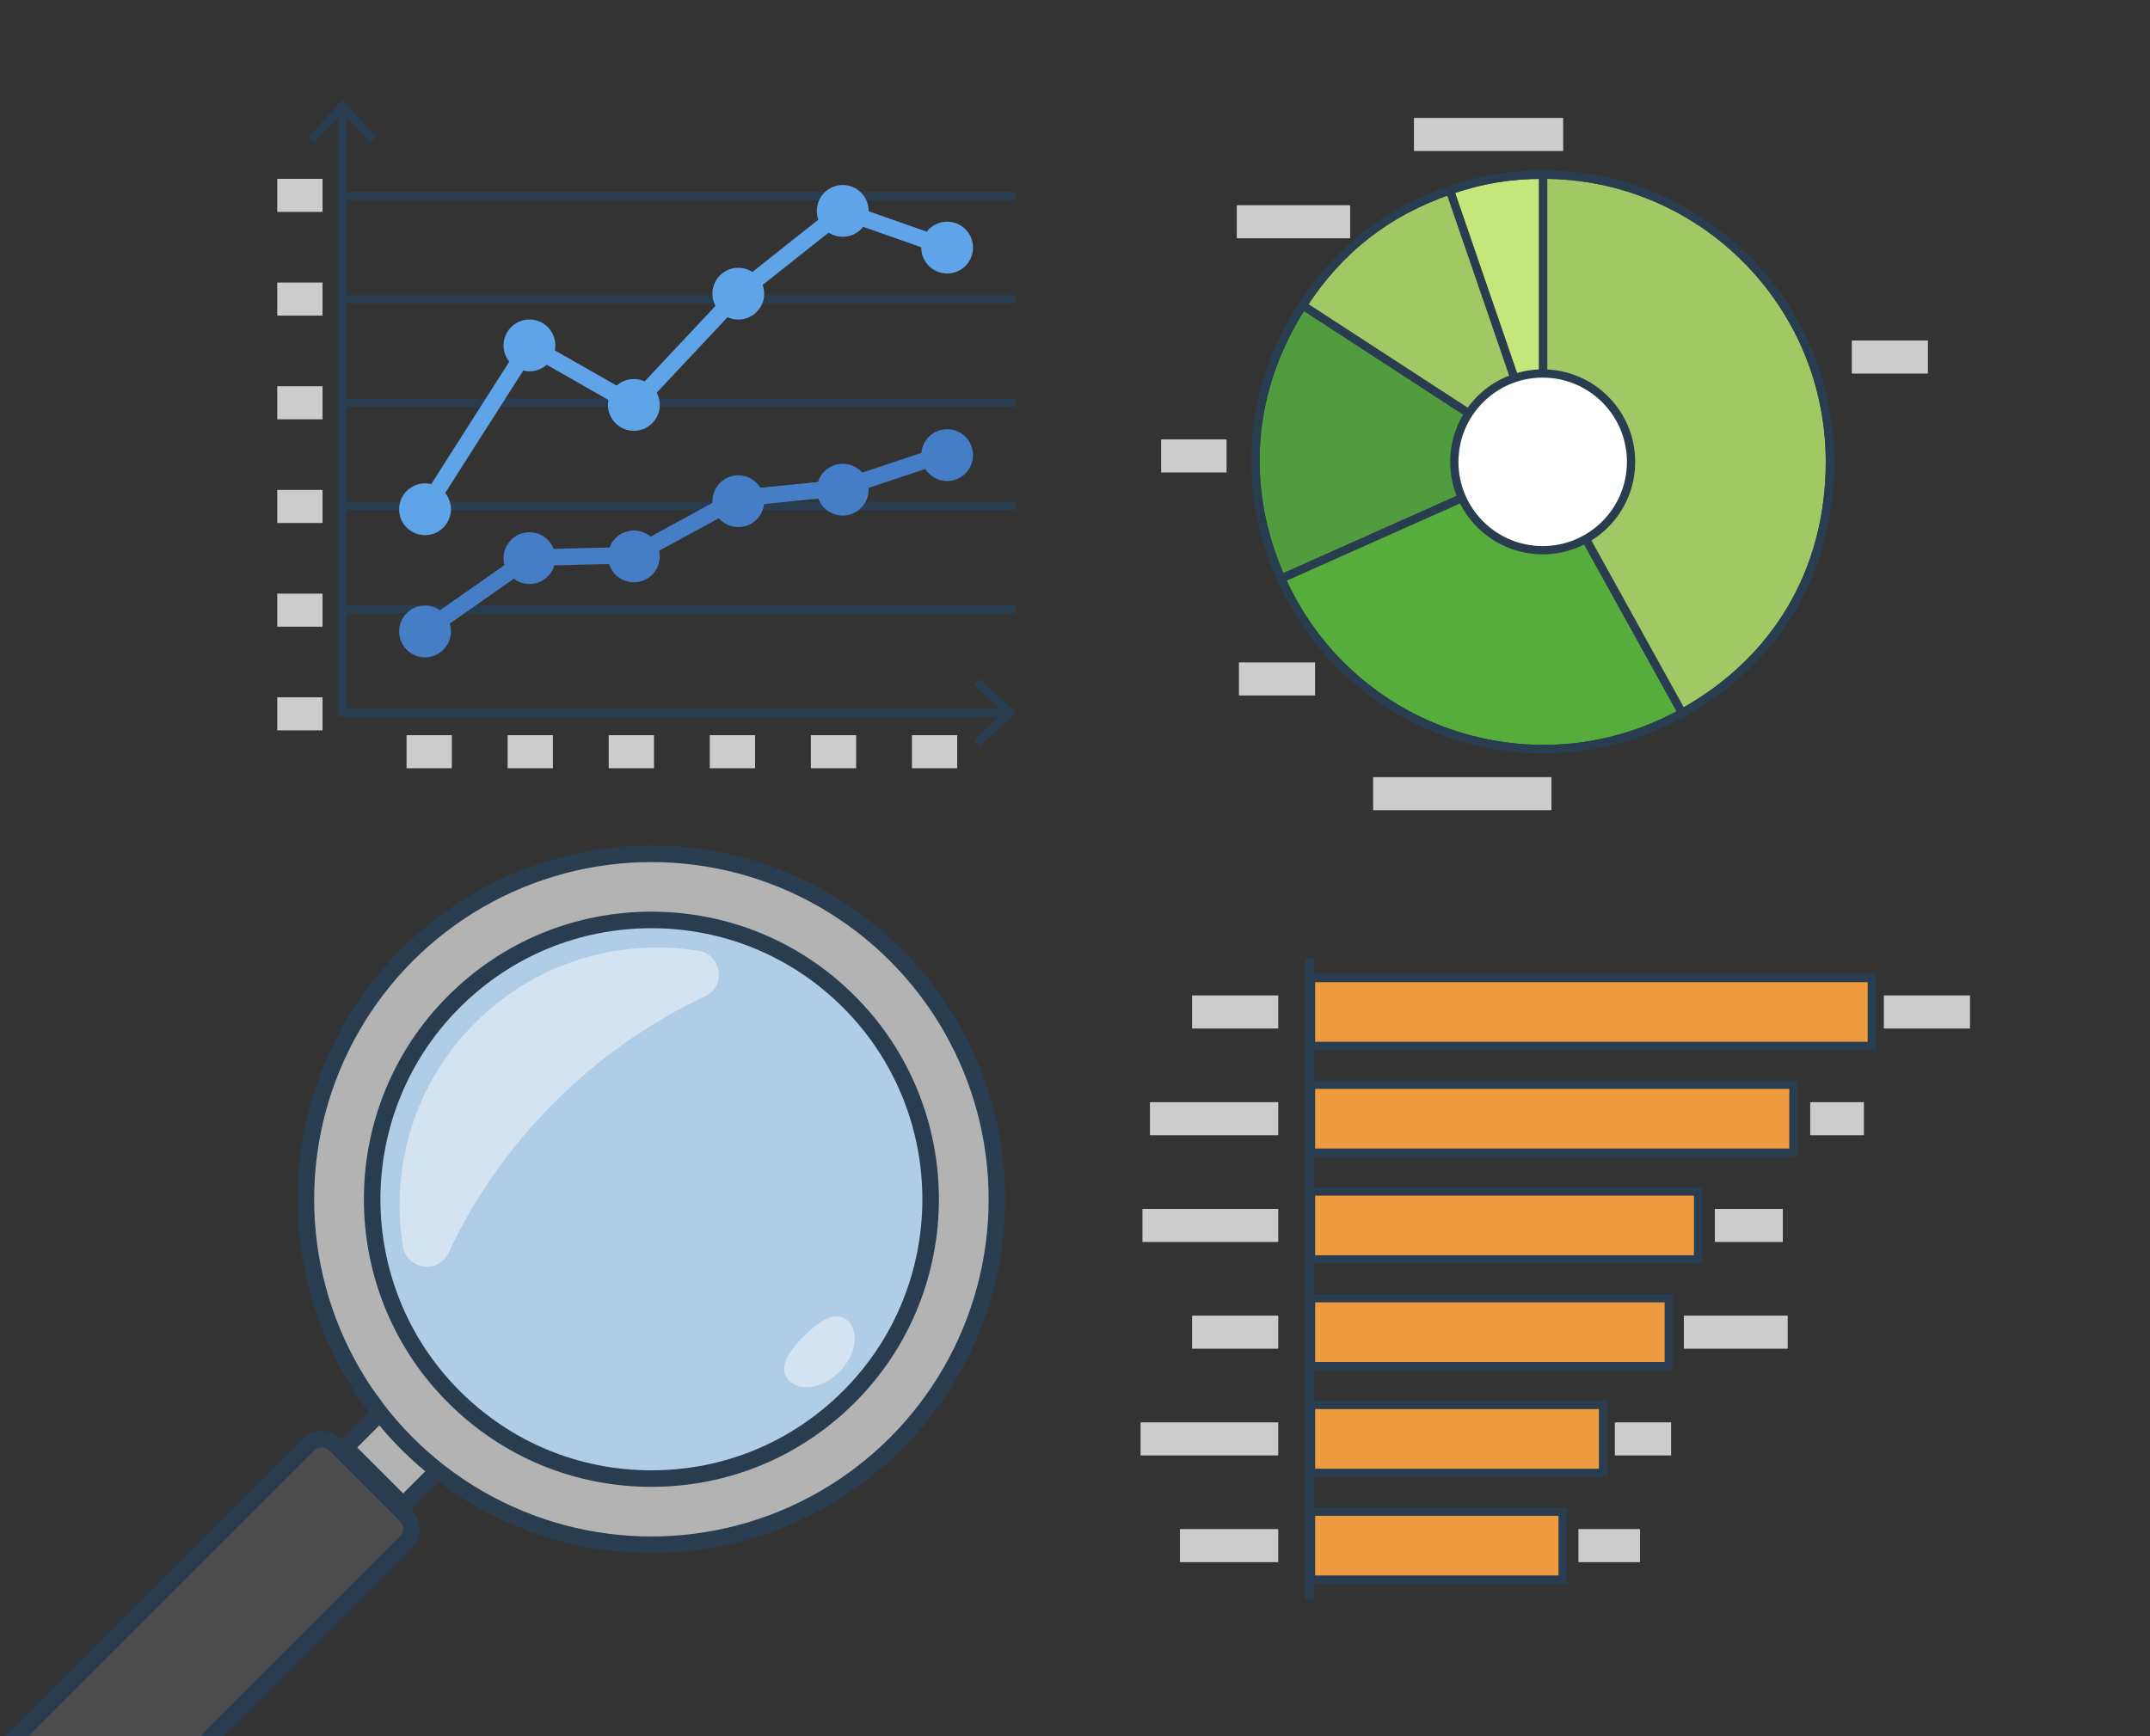 <?xml version="1.0" encoding="UTF-8"?>
<svg id="_レイヤー_2" data-name="レイヤー 2" xmlns="http://www.w3.org/2000/svg" width="520" height="420" viewBox="0 0 520 420">
  <rect x="0" y="0" width="520" height="420" fill="#333333" stroke="none"/>
  <defs>
    <style>
      .cls-1, .cls-2 {
        fill: #b3b3b3;
      }

      .cls-3 {
        fill: #d3e3f2;
      }

      .cls-4 {
        fill: #457dc7;
      }

      .cls-5 {
        fill: #293d50;
      }

      .cls-6 {
        fill: #5fa4e8;
      }

      .cls-7 {
        fill: #4d4d4d;
      }

      .cls-8 {
        fill: #9ec965;
      }

      .cls-8, .cls-9, .cls-10, .cls-11, .cls-12, .cls-13, .cls-2, .cls-14, .cls-15, .cls-16, .cls-17, .cls-18, .cls-19 {
        stroke-miterlimit: 10;
      }

      .cls-8, .cls-9, .cls-10, .cls-11, .cls-12, .cls-13, .cls-2, .cls-14, .cls-15, .cls-19 {
        stroke: #293d50;
      }

      .cls-8, .cls-9, .cls-10, .cls-11, .cls-12, .cls-13, .cls-15 {
        stroke-width: 2px;
      }

      .cls-9 {
        fill: #ed9b3e;
      }

      .cls-10 {
        fill: #fff;
      }

      .cls-11 {
        fill: #529c40;
      }

      .cls-12 {
        fill: #56ad3b;
      }

      .cls-13 {
        fill: #c4e67a;
      }

      .cls-2, .cls-14, .cls-16, .cls-17 {
        stroke-width: 4px;
      }

      .cls-14, .cls-19 {
        fill: #b0cde8;
      }

      .cls-15, .cls-16, .cls-17, .cls-18 {
        fill: none;
      }

      .cls-16 {
        stroke: #457dc7;
      }

      .cls-17 {
        stroke: #5fa4e8;
      }

      .cls-18 {
        stroke: #ccc;
        stroke-width: 8px;
      }

      .cls-19 {
        stroke-width: 3px;
      }
    </style>
  </defs>
  <path class="cls-13" d="M373.232,111.718l-22.578-65.675c7.605-2.623,14.535-3.784,22.578-3.784V111.718Z"/>
  <path class="cls-8" d="M373.232,111.718l-58.161-37.83c8.782-13.545,20.337-22.587,35.583-27.845l22.578,65.675Z"/>
  <path class="cls-11" d="M373.232,111.718l-63.353,28.251c-9.83-22.113-7.97-45.781,5.192-66.081l58.161,37.83Z"/>
  <path class="cls-12" d="M373.232,111.718l33.621,60.75c-33.498,18.598-75.706,6.476-94.275-27.076-.966-1.745-1.889-3.601-2.699-5.423l63.353-28.251Z"/>
  <path class="cls-8" d="M373.232,111.718V42.259c38.3,0,69.349,31.098,69.349,69.459,0,26.239-12.815,48.029-35.728,60.75l-33.621-60.75Z"/>
  <path class="cls-15" d="M373.232,42.259c-8.043,0-14.973,1.161-22.578,3.784-15.246,5.258-26.801,14.3-35.583,27.845-13.162,20.301-15.022,43.968-5.192,66.081,.81,1.822,1.734,3.678,2.699,5.423,18.568,33.551,60.776,45.673,94.274,27.076,22.913-12.721,35.728-34.511,35.728-60.75,0-38.361-31.048-69.459-69.349-69.459Z"/>
  <line class="cls-18" x1="447.874" y1="86.37" x2="466.29" y2="86.37"/>
  <line class="cls-18" x1="299.651" y1="164.239" x2="318.067" y2="164.239"/>
  <line class="cls-18" x1="332.107" y1="191.995" x2="375.231" y2="191.995"/>
  <line class="cls-18" x1="280.826" y1="110.297" x2="296.655" y2="110.297"/>
  <line class="cls-18" x1="299.129" y1="53.642" x2="326.543" y2="53.642"/>
  <line class="cls-18" x1="341.977" y1="32.532" x2="378.074" y2="32.532"/>
  <circle class="cls-10" cx="373.115" cy="111.724" r="21.374"/>
  <g>
    <g>
      <line class="cls-15" x1="82.806" y1="147.397" x2="245.673" y2="147.397"/>
      <line class="cls-15" x1="82.806" y1="122.4" x2="245.673" y2="122.4"/>
      <line class="cls-15" x1="82.806" y1="97.403" x2="245.673" y2="97.403"/>
      <line class="cls-15" x1="82.806" y1="72.405" x2="245.673" y2="72.405"/>
      <line class="cls-15" x1="82.806" y1="47.408" x2="245.673" y2="47.408"/>
      <g>
        <polyline class="cls-15" points="82.806 26.433 82.806 172.395 243.504 172.395"/>
        <polygon class="cls-5" points="74.626 33.06 76.091 34.424 82.804 27.2 89.519 34.424 90.984 33.06 82.804 24.264 74.626 33.06"/>
        <polygon class="cls-5" points="236.877 180.574 235.512 179.109 242.736 172.397 235.512 165.682 236.877 164.217 245.673 172.397 236.877 180.574"/>
      </g>
    </g>
    <polyline class="cls-17" points="102.794 123.193 128.05 83.56 153.307 97.956 178.564 71.04 203.82 51.019 229.077 59.895"/>
    <polyline class="cls-16" points="102.794 152.604 128.05 134.915 153.307 134.289 178.564 120.522 203.82 118.019 229.077 109.571"/>
    <circle class="cls-6" cx="102.794" cy="123.193" r="6.264"/>
    <circle class="cls-6" cx="128.05" cy="83.56" r="6.264"/>
    <circle class="cls-6" cx="153.307" cy="97.956" r="6.264"/>
    <circle class="cls-6" cx="178.564" cy="71.04" r="6.264"/>
    <circle class="cls-6" cx="203.82" cy="51.019" r="6.264"/>
    <circle class="cls-6" cx="229.077" cy="59.895" r="6.264"/>
    <circle class="cls-4" cx="102.794" cy="152.749" r="6.264"/>
    <circle class="cls-4" cx="128.05" cy="135.018" r="6.264"/>
    <circle class="cls-4" cx="153.307" cy="134.602" r="6.264"/>
    <circle class="cls-4" cx="178.564" cy="121.247" r="6.264"/>
    <circle class="cls-4" cx="203.82" cy="118.462" r="6.264"/>
    <circle class="cls-4" cx="229.077" cy="110.101" r="6.264"/>
    <line class="cls-18" x1="67.055" y1="47.264" x2="78.008" y2="47.264"/>
    <line class="cls-18" x1="67.055" y1="72.348" x2="78.008" y2="72.348"/>
    <line class="cls-18" x1="67.055" y1="97.432" x2="78.008" y2="97.432"/>
    <line class="cls-18" x1="67.055" y1="122.516" x2="78.008" y2="122.516"/>
    <line class="cls-18" x1="67.055" y1="147.6" x2="78.008" y2="147.6"/>
    <line class="cls-18" x1="67.055" y1="172.684" x2="78.008" y2="172.684"/>
    <line class="cls-18" x1="98.331" y1="181.845" x2="109.284" y2="181.845"/>
    <line class="cls-18" x1="122.777" y1="181.845" x2="133.729" y2="181.845"/>
    <line class="cls-18" x1="147.222" y1="181.845" x2="158.175" y2="181.845"/>
    <line class="cls-18" x1="171.668" y1="181.845" x2="182.62" y2="181.845"/>
    <line class="cls-18" x1="196.113" y1="181.845" x2="207.066" y2="181.845"/>
    <line class="cls-18" x1="220.559" y1="181.845" x2="231.511" y2="181.845"/>
  </g>
  <g>
    <rect class="cls-9" x="317.083" y="236.589" width="135.631" height="16.43"/>
    <rect class="cls-9" x="317.083" y="262.408" width="116.677" height="16.43"/>
    <rect class="cls-9" x="317.083" y="288.226" width="93.614" height="16.43"/>
    <rect class="cls-9" x="317.083" y="314.045" width="86.526" height="16.43"/>
    <rect class="cls-9" x="317.083" y="339.864" width="70.628" height="16.43"/>
    <rect class="cls-9" x="317.083" y="365.683" width="60.858" height="16.43"/>
    <line class="cls-18" x1="288.318" y1="244.804" x2="309.156" y2="244.804"/>
    <line class="cls-18" x1="455.626" y1="244.804" x2="476.464" y2="244.804"/>
    <line class="cls-18" x1="278.126" y1="270.623" x2="309.156" y2="270.623"/>
    <line class="cls-18" x1="276.314" y1="296.442" x2="309.156" y2="296.442"/>
    <line class="cls-18" x1="288.318" y1="322.26" x2="309.156" y2="322.26"/>
    <line class="cls-18" x1="275.861" y1="348.079" x2="309.156" y2="348.079"/>
    <line class="cls-18" x1="285.374" y1="373.898" x2="309.156" y2="373.898"/>
    <line class="cls-18" x1="437.818" y1="270.623" x2="450.807" y2="270.623"/>
    <line class="cls-18" x1="414.751" y1="296.442" x2="431.197" y2="296.442"/>
    <line class="cls-18" x1="407.255" y1="322.26" x2="432.372" y2="322.26"/>
    <line class="cls-18" x1="390.569" y1="348.079" x2="404.179" y2="348.079"/>
    <line class="cls-18" x1="381.757" y1="373.898" x2="396.661" y2="373.898"/>
    <line class="cls-15" x1="316.699" y1="231.894" x2="316.699" y2="386.808"/>
  </g>
  <g>
    <rect class="cls-1" x="88.171" y="341.573" width="16.117" height="19.719" transform="translate(-220.316 170.976) rotate(-45)"/>
    <path class="cls-5" d="M94.955,341.591l11.115,11.115-8.567,8.567-11.115-11.115,8.567-8.568m0-5.657l-14.224,14.224,16.772,16.772,14.224-14.224-16.772-16.772h0Z"/>
  </g>
  <circle class="cls-2" cx="157.548" cy="290.114" r="83.569"/>
  <g>
    <path class="cls-14" d="M90.72,340.277c-.446-.592-.879-1.19-1.306-1.791,.428,.601,.861,1.199,1.306,1.791Z"/>
    <path class="cls-14" d="M205.326,337.892c26.345-26.345,26.345-69.212,0-95.557-12.762-12.762-29.73-19.791-47.778-19.791s-35.016,7.028-47.778,19.791c-26.345,26.345-26.345,69.212,0,95.557,12.762,12.762,29.73,19.79,47.778,19.79s35.016-7.028,47.778-19.79Z"/>
    <path class="cls-19" d="M241.117,290.114c0-21.387-8.159-42.774-24.477-59.092-3.06-3.06-6.297-5.832-9.68-8.318,3.383,2.486,6.62,5.259,9.68,8.318,16.318,16.318,24.477,37.705,24.477,59.092Z"/>
    <path class="cls-19" d="M192.736,214.289c2.03,.942,4.021,1.992,5.986,3.106-1.965-1.114-3.956-2.164-5.986-3.106Z"/>
    <path class="cls-19" d="M80.804,323.186c.576,1.338,1.189,2.662,1.838,3.974-.649-1.312-1.262-2.636-1.838-3.974Z"/>
    <path class="cls-19" d="M116.373,217.395c1.965-1.114,3.956-2.164,5.986-3.106-2.03,.942-4.021,1.992-5.986,3.106Z"/>
    <path class="cls-19" d="M76.653,311.061c.473,1.833,1.011,3.652,1.61,5.456-.599-1.804-1.137-3.623-1.61-5.456Z"/>
    <path class="cls-19" d="M98.456,231.022c3.06-3.06,6.297-5.832,9.68-8.318-3.383,2.486-6.62,5.259-9.68,8.318-21.194,21.194-28.608,50.937-22.275,78.127-6.333-27.19,1.08-56.933,22.275-78.127Z"/>
  </g>
  <path class="cls-3" d="M170.504,241.05c5.215-2.43,4.096-10.126-1.584-11.042-19.082-3.075-39.316,2.739-54.027,17.451-14.712,14.712-20.526,34.946-17.451,54.028,.915,5.68,8.612,6.798,11.042,1.584,12.557-26.95,35.07-49.463,62.02-62.02Z"/>
  <g>
    <path class="cls-7" d="M18.97,450.381c-1.219,0-2.364-.475-3.226-1.336L-1.383,431.917c-.861-.861-1.336-2.007-1.336-3.226s.475-2.364,1.336-3.226l75.981-75.981c.861-.861,2.007-1.336,3.226-1.336s2.364,.475,3.226,1.336l17.128,17.128c.861,.861,1.336,2.007,1.336,3.226s-.475,2.364-1.336,3.226L22.196,449.045c-.861,.861-2.007,1.336-3.226,1.336Z"/>
    <path class="cls-5" d="M77.824,350.148c.684,0,1.328,.266,1.812,.75l17.128,17.128c.999,.999,.999,2.624,0,3.623L20.782,447.631c-.484,.484-1.127,.75-1.811,.75s-1.328-.266-1.812-.75L.031,430.503c-.484-.484-.75-1.127-.75-1.811s.266-1.328,.75-1.811l75.981-75.982c.484-.484,1.127-.75,1.811-.75m0-4c-1.679,0-3.359,.641-4.64,1.922L-2.798,424.052c-2.563,2.563-2.563,6.717,0,9.28l17.128,17.128c1.281,1.281,2.961,1.922,4.64,1.922s3.359-.641,4.64-1.922l75.982-75.982c2.562-2.562,2.562-6.717,0-9.28l-17.128-17.128c-1.281-1.281-2.961-1.922-4.64-1.922h0Z"/>
  </g>
  <path class="cls-3" d="M203.03,331.826c-3.962,3.962-9.429,4.919-12.211,2.137s-.36-6.784,3.603-10.746c3.962-3.962,7.964-6.384,10.746-3.603,2.782,2.782,1.825,8.249-2.137,12.211Z"/>
</svg>